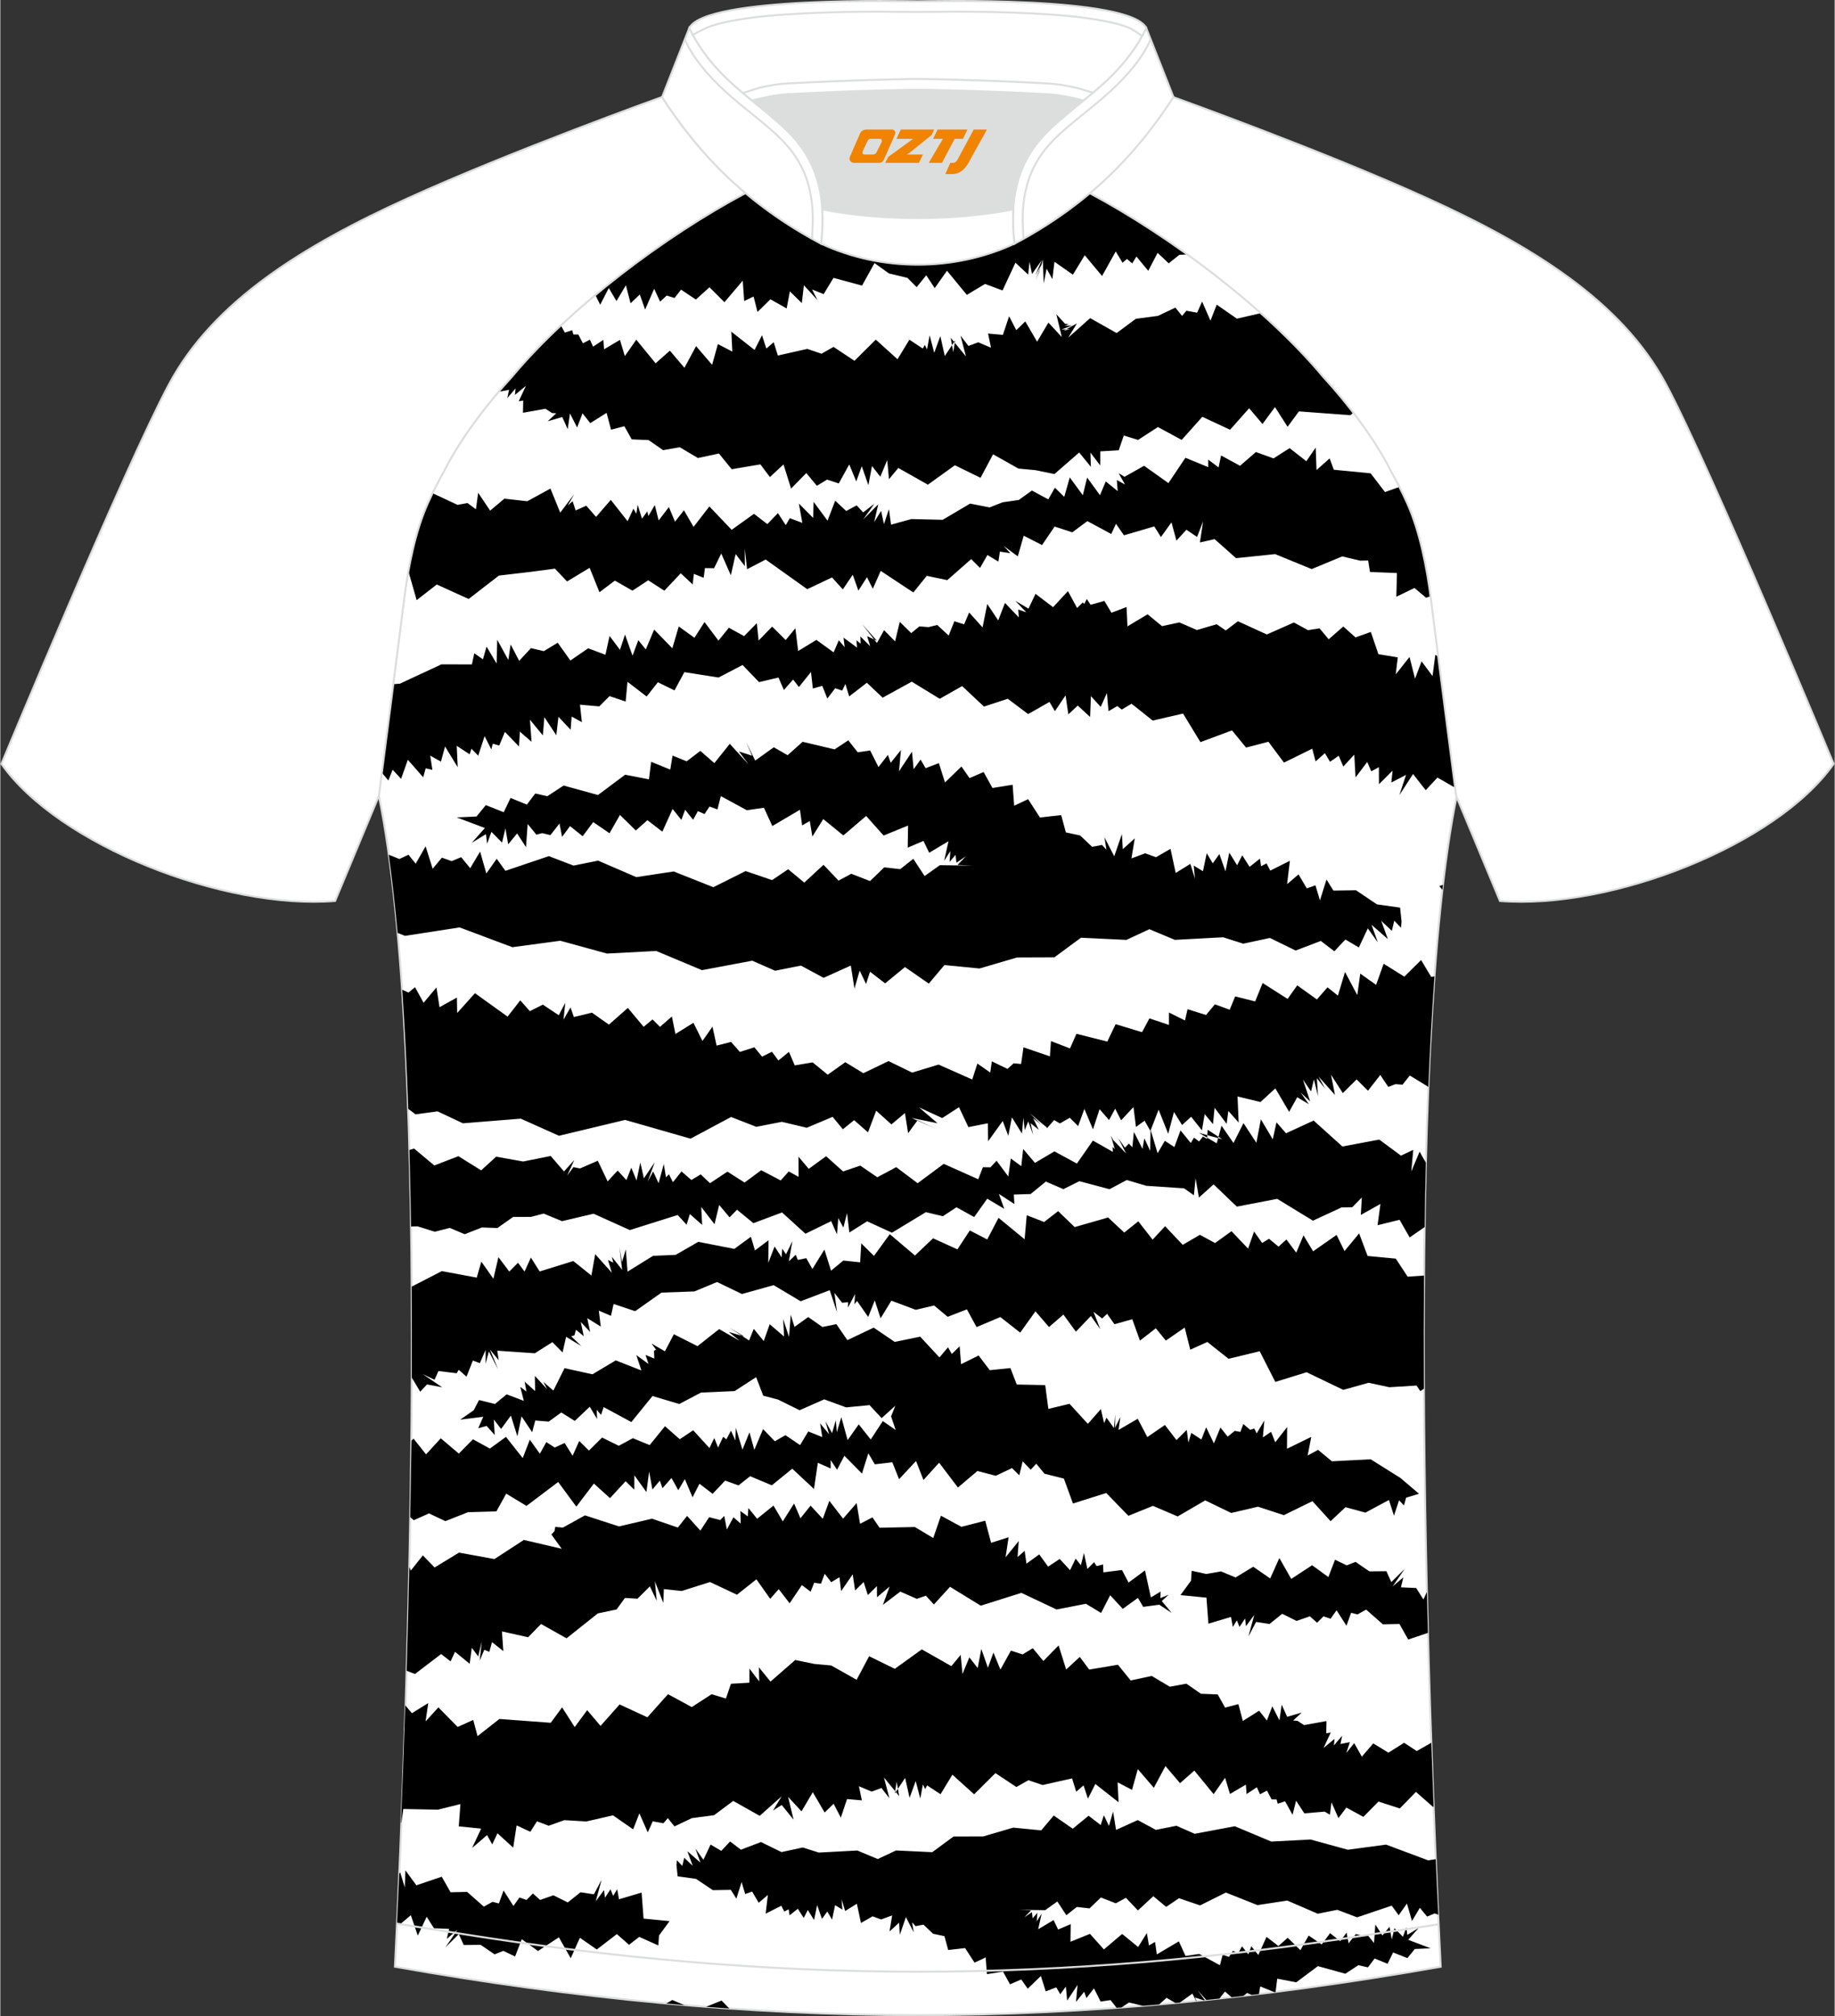 <?xml version="1.0" encoding="utf-8"?>
<!-- Generator: Adobe Illustrator 24.0.1, SVG Export Plug-In . SVG Version: 6.00 Build 0)  -->
<svg xmlns="http://www.w3.org/2000/svg" xmlns:xlink="http://www.w3.org/1999/xlink" version="1.1" id="图层_1" x="0px" y="0px" width="375.2px" height="412px" viewBox="0 0 375.12 412.06" enable-background="new 0 0 375.12 412.06" xml:space="preserve">
<rect x="0" y="0" width="375.12" height="412.06" fill="#333333" stroke="none"/>
<g>
	
		<path fill-rule="evenodd" clip-rule="evenodd" fill="#FFFFFF" stroke="#DCDDDD" stroke-width="0.4" stroke-miterlimit="22.926" d="   M292.73,122.66c1.28,10.22,4.87,37.88,5.13,39.87c-10.9,52.78-6,185.69-3.31,239.43c-36.98,6.55-71.95,9.87-106.93,9.9   c-34.97-0.04-69.96-3.35-106.92-9.9c2.69-53.74,7.59-186.65-3.31-239.43c0.26-1.99,3.85-29.64,5.13-39.87   c0.85-6.81,2.32-14.12,4.86-19.77c1.01-2.26,2.15-4.5,3.41-6.73c3.27-6.54,8.81-13.73,13.76-19.11   c11.93-14.33,31.37-28.82,47.81-37.61c3.96,3.33,8.45,6.45,13.62,9.33l1.87,1.01c6.12,2.84,13.03,4.26,19.8,4.27   c6.76-0.02,13.68-1.44,19.8-4.27l1.87-1.01c5.16-2.88,9.64-6.01,13.61-9.33c16.44,8.78,35.88,23.27,47.81,37.61   c4.94,5.38,10.48,12.57,13.76,19.11c1.25,2.23,2.4,4.47,3.41,6.73C290.41,108.55,291.88,115.86,292.73,122.66z"/>
	<path fill-rule="evenodd" clip-rule="evenodd" d="M294.21,134.33c1.25,9.74,2.75,21.35,3.37,26.11l-0.33,0.41l-3.36-1.93l-2.4,2.58   l-2.59-3.31l-2.8,4.32l1.37-4.14l-3.01,1.56l0.25-2.42l-2.78,2.77l-0.02-3.49l-1.55,0.85l-0.83-1.91l-2.39,3.16l-0.26-4.66   l-2.24,2.44l-0.94-2.21l-1.78,1.23l-1.05-1.76l-1.9,1.69l-0.68-2.6l-5.79,2.84l-3.18-4.26l-4.56,1.19l-2.89-3.51l-6.45,2.4   l-3.55-5.84l-6.21,1.43l-4.32-3.44l-2.02,1.19l-0.89-0.72l-1.81,1.05l-0.33-3.72l-1.26,2.84l-2.01-2.2l-0.16,4.27l-2.53-2.34   l-1.92,1.8l-0.57-3.88l-2.18,3.23l-1.11-1.89l-4.37,2.48l-4.16-3.13l-4.87,1.6l-4.46-4.19l-4.58,2.6l-5.72-3.5l-5.96,3.27   l-3.22-3.05l-3.62,2.79l-0.77-2.54l-0.66,1.35l-1.43-0.48l-1.61,2.11l-1.03-2.6l-1.93,0.55l-0.38-3.38l-2.47,3.07l-1.18-1.53   l-1.89,2.14l-1.11-2.55l-3.97,0.94l-3.37-3.5l-4.91,2.56l-6.99-1.1l-2.02,3.73l-3.4-1.66l-2.3,2.91l-3.91-3l-0.38,4.03l-3.3-1.11   l-2.09,2.1l-3.95-0.35l0.39,3.57l-2.09-1.14l-0.21,2.69l-2.49-2.64l-0.44,3.78l-2.44-3.72l-0.31,3.74l-2.64-3.21l0.33,4.51   l-2.39-2.07l-0.18,3.03l-2.88-2.98l-1.16,2.79l-1.33-0.38l-0.29,1.17l-1.37-2.71l-1.31,3.99l-1.38-1.42l-0.37,1.14l-2.64-1.73   l0.2,4.38l-2.59-4.24l-0.84,3.09l-2.19-1.22l0.44,2.9l-1.37-0.32l-0.51,1.84l-3.14-3.58l-1.38,3.9l-1.73-1.87l-0.87,2.2l-1.35-1.6   c0.57-4.41,1.46-11.3,2.34-18.08l1.37-0.1l8.48-3.95l6.24,0.01l0.49-2.28l1.77,1.24l0.74-2.6l2.05,3.47l0.13-4.86l2.27,4.12   l0.47-3.17l1.75,3.35l2.4-2.59l2.64,0.61l2.84-1.72l2.59,3.63l3.64-2.49l3.53,1.32l0.84-3.85l2.13,2.84l1.03-3.12l1.54,4.32   l1.18-3.17l1.53,1.89l1.71-4.06l3.72,3.83l1.31-4.47l3.21,2.32l2.06-3.22l2.85,3.8l2.13-2.64l3.11,1.72l2.61-2.65l0.36,3.55   l2.77-2.85l2.77,2.75l1.98-2.41l0.57,4.65l3.73-2.27l3.52,2.55l1.07-2.48l1.19,1.43l-0.23-1.96l2.77,2.04l-0.13-1.49l0.86,0.69   l-0.06-1.49l2.01,2l-0.63-2.06l2.02,0.96l-3.08-3.46l3.07,3.9l1.46-2.62l2.25,2.3l0.96-3.99l2.34,2.29l1.67-1.37l1.87,0.15   l1.78-0.44l2.34,2.16l1.16-2.92l2,0.63l1.03-2.42l2.74,3.05l0.96-4.79l2.24,3.36l1.38-3.58l2.83,2.96l-0.11-1.6l1.65,0.56   l-2.27-2.36l2.71,1.61l1.44-3.02l3.59,2.72l3.04-3.28l1.87,3.45l1.15-1.12l0.34,0.28l0.49-1l0.79,1.19l2.81-0.8l1.45,2.42   l3.09-1.17l0.18,3.95l4.12-2.46l2.95,2.42l3.55-0.76l3.58,1.55l4.05-1.18l1.86,1.27l2.48-1.88l5.91,2.7l5.54-2.45l2.89,1.57   l2.35-0.38l1.87,2.25l2.99-2.62l2.5,2.23l3.13-1.12l1.55,4.55l3.96,0.65l-0.42,3.48l2.82-3.56l1.13,4.44l1.34-3.55l2.24,3.02   l0.57-4.36L294.21,134.33L294.21,134.33z M295.02,180.85c-0.04,0.34-0.08,0.67-0.12,1.01l-0.62-0.76L295.02,180.85L295.02,180.85z    M293.28,199.56c-0.52,7.14-0.93,14.71-1.25,22.58l-3.79-2.33l-1.49,1.88l-1.44-0.11l-1.48,0.56l-1.63-2.43l-2.52,3.21l-2.32-2.31   l-2.82,2.8l-2.41-3.74l0.8,4.1l-3.36-3.74l1.36,2.47l-1.7-2.13l0.23,3.65l-0.83-3.41l-0.59,2.47l-1.66-2.44l1.48,4.47l-1.95-1.82   l1.68,2.38l-2.38-1.41l-1.65,2.98l-2.82-4.79l-3.04,2.78l-4.69-1.13l0.23,5.33l-2.11-2.38l-0.35,2.64l-2.46-3.28l-0.33,3.34   l-1.7-2.05l-0.56,3.32l-2.21-2.78l-1.85,1.7l-1.66-2.67l-1.18,4.45l-1.96-4.92l-1.68,4.34l-1.19-2.09l-1.76,1.28l-0.51-4.07   l-2.53,2.71l-1.21-2.38l-1.26,2.33l-1.93-2.23l-1.35,4.14l-1.76-4.19l-1.28,3.51l-1.71-1.7l-2.01,1.16l-1.19-0.69l-1.43,1.64   l-1.83-2.28l1.72,2.12l-3.44-2.87l2.33,2.31l-1.64-1.3l1.15,2.36l-1.66-1.33l0.51,2.37l-1-2.74l-0.72,1.79l-0.26-2.57l-0.31,3.26   l-2.05-3.32l-0.74,3.78l-1.14-3.03l-2.98,4.14l-0.07-3.67l-3.97,0.78l-1.92-4.07l-3.43,2.22l-4.74-2.19l3.79,3.25l-5.3-1.08   l4.93,2.19l-3.71-1.73l-1.95,2.66l-0.64-4.13l-2.77,2.33l-3.12-2.81l-1.67,4.43l-2.83-2.49l-2.31,1.86l-2.09-2.54l-5.29,2.23   l-5.1-1.21l-5.22,1.02l-5.16-2.01l-8.29,4.43l-13.38-3.83l-13.52,3.24l-7.82-3.5l-11.83,0.95l-5.18-2.44l-4.5,0.61l-1.49-1.11   c-0.3-8.49-0.71-16.65-1.23-24.35l1.27,0.57l1.34-1.1l1.75,3.19l2.63-3.14l0.63,4.04l3.55-1.97l0.06,3.16l3.64-4.05l6.67,4.79   l2.59-3.33l1.96,2.21l2.66-1.33l3.25,2.16l1.34-2.55l-0.37,3.47l1.44-2.51l0.68,1.96l3.7-0.89l3.47,2.44l3.87-3.41l3.23,3.86   l1.82-1.51l1.52,1.52l2.44-2.12l0.72,3.58l3.68-2.29l1.85,3.71l2.05-2.93l0.84,3.88l2.96-0.75l1.8,2.04l2.97-0.94l1.57,1.91l2.01-1   l1.33,1.78l2.16-1.76l1.18,2.77l3.66-0.62l3.08,2.52l3.6-2.56l3.69,2.25l5.16-2.47l4.82,2.35l5.4-1.64l6.89,3.05l1.05-3.26   l2.63,1.84l0.33-2.29l3.2,1.55l1.25-1.15l1.53,0.14l0.49-3.41l5.4,1.85l0.22-3.12l3.89,1.5l1.32-2.99l6.31,1.59l1.7-3.56l5.4,1.64   l1.51-2.82l3.99,1.33l0.01-2.53l3.28,1.63l0.52-2.31l3.78,1.19l1.81-2.18l3.03,1.1l1.12-2.72l4.09,1.02l1.52-3.76l5.11,3.25   l1.97-2.77l4.02,2.88l2.17-2.48l2.13,1.7l1.45-4.84l2.51,4.73l0.61-4.39l3.24,2.3l1.54-4.32l4.23,2.64l3.43-3.4l2.06,3.44   L293.28,199.56L293.28,199.56z M291.52,237.63l-1.28-2.25l-1.7,4.05l0.4-4.42l-2.51,1.18l-4.44-3.28l-7.54,1.41l-5.88-5.3   l-5.65,2.6l-1.95-2.24l-0.76,3.48l-2.43-4.1l-0.92,4.8l-2.64-4.02l-2.04,4.07l-2.45-3.54l-0.98,3.6l-3.64-2.14l4.76,1.31   l-2.97-1.94l-0.13,1.86l-0.83-0.47l-0.8,1l-1.03-0.78l-0.67,1.09l-2.09-2.57l-1.26,3.41l-1.95-1.28l-1.48,2.54l-1.43-4.79   l-0.09,4.29l-1.19-2.55l-0.38,2.16l-1.76-3.47l-0.31,3.13l-0.72-0.74l-0.81,0.83l-1.36-1.94l1.62,3.13l-2.7-2.8l1.43,2.77   l-1.85-3.63l0.8,2.78l-0.48-0.48l0.1,1.04l-4.1-2.32l-3.27,4.7l-4.6-2.49l-3.98,2.35l-2.41-2.84l-0.39,3.51l-2.14-1.57l-0.51,3.68   l-2.4-3.22l-1.25,1.35l-1.55-0.02l-0.95,2.46l-7.06-3.15l-5.33,3.96l-4.38-3.29l-3.87,2.07l-3.48-2.38l-3.52,1.19l-3.47-3.11   l-3.55,2.58l-2.1-2.49l0.02,4.12l-2.02-1.1l-1.63,1.84l-4-2.09l-3.39,2.52l-3.51-2.23l-3.56,2.36l-1.9-1.8l-1.91,1.15l-2.02-1.75   l-1.76,2.2l-0.81-1.63l-0.61,0.64l-0.44-2.73l-1.07,3.92l-1.11-2.4l-1.14,2.11l1.46-3.98l-2.22,3.28l-0.72-3.24l-0.78,3.68   l-1.07-2.61l-1,2.52l-1.79-1.94l-2.05,2.22l-2.01-4.23l-3.64,1.58l-1.35-0.27l-1.27,1.73l1.45-3.19l-2.1,2.34l-2.72-3.16   l-5.63,1.13l-5.53-0.99l-3.06,2.8l-4.66-2.9l-4.92,1.9l-4.14-3.46l-0.95,0.3c0.14,5.13,0.25,10.35,0.33,15.63l1.32-0.03l3.54,1.1   l3.06-0.78l3.05,1.29l3.52-1.38l3.17,0.11l3.21-2.26l3.65-0.01l2.61-0.68l3.74,1.55l6.46-1.52l7.41,3.34l9.79-3.08l1.82,1.99   l0.67-2.18l2.51,2.22l-0.19-3.67l2.72,3.52l0.95-3.93l2.13,2.53l1.52-1.56l3.35,2.75l5.86-2.19l4.78,4.35l5.27-2.57l1.18,2.7   l0.27-3.32l1.04,1.94l0.75-2.98l0.47,3.98l3.64-2.29l5.08,2.33l6.93-4.2l3.48,0.83l2.78-1.83l3.62,2l2.67-3.75l3.48,2.07l-1.1-3.05   l3.17,2.07l-0.11-1.94l3.44-0.11l3.11-2.54l3.58,1.55l3.27-1.63l6.17,1.64l3.53-1.88l4.02,1.19l7.69,0.51l2.01,1.42l0.35-3.48   l0.68,3.95l3-2.7l4.75,4.55l8.26-1.59l7.31,4.46l5.83-2.7l2.21-0.05l1.95-1.99l-0.2,3.57l4.01-2.25l-0.59,4.35l4.5-1.11l2.07,3.61   l3.06-2.13C291.32,246.35,291.41,241.96,291.52,237.63L291.52,237.63z M291.14,260.7c-0.06,7.65-0.07,15.38-0.03,23.11l-0.72,0.52   l-0.78-1.15l-5.56,0.34l-4.24-0.91l-5.17,1.45l-7.51-3.6l-6.4,1.98l-3.19-6.27l-6.37,1.54l-4.34-3.44l-3.49,1.58l-1.14-4.52   l-3.86,2.66l-2.04-2.52l-3.25,2.52l-1.57-4.37l-3.64,1.03l-1.51-2.13l-1.01,0.95l-1.77-1.36l1.39,3.56l-1.92-2.71l-3.07,3.21   l-2.55-3.5l-2.95,2.55l-2.77-3.21l-3.12,4.35l-4.06-3.18l-4.86,2.05l-1.98-3.62l-3.93,1.52l-2.77-2.31l-3.76,0.88l-4.99-1.87   l-2.2,3.61l-1.19-3.66l-1.34,3.38l-2.29-3.27l-0.53,0.67l0.13-2.08l-1.45,2.76l0.03-1.09l-1.24,0.1l-1.56-2.02l0.53,3.96l-1.49-4.5   l-5.95,2.26l-5.52-3.29l-6.48,1.81l-5.09-2.45l-4.63,1.92l-6.73,0.24l-5.39,3.8l-4.41-1.48l-0.53,2.43l-2.49-1.06l0.4,3.26   l-2.77-1.73l0.6,2.83l-1.92-2.05l0.61,2.91l-1.59-1.31l-0.32,1.14l-0.66,0.19l2.08,2l-3.12-1.89l-0.72,3.19l-2.09-2.1l-3.58,2.27   l-7.69-0.53l0.3,1.95l-1.79-2.18l1.68,4.08l-1.91-3.7l-0.66,2.54v-2.84l-1.18,2.7l-1.43-0.53l-1.29,3.3l-1.6-1.41l-0.41,0.7   l-3.74-0.45L88.8,282l-2.42-1.16l3.97,2.69l-3.09-0.58l-1.4,1.48l-1.72-2.87c0.03-6.22,0.02-12.44-0.02-18.6l6.17-3.17l7.14,1.33   l0.93-3.27l2.47,3.5l1.03-4.41l2.22,2.94l1.78-1.8l1.34,1.8l1.3-2.86l1.79,2.84l6.88-2.13l3.7,2.96l0.78-4.36l3.4,3.79l-0.79-2.61   l1.09,0.54l-0.3-1.19l2.11,2.67l-0.56-4.67l0.52,3.09l0.79-2.59l0.35,4.54l5.22-3.23l4.62-0.2l4.63-2.66l7.37,1.44l3.39-2.48   l0.83,2.79l2.78-2.08l-0.06,4.62l1.3-3.34l1.42,2.21l0.14-1.78l0.77,1.17l1.3-2.69l-0.72,4.11l1.41-1.33l0.42,1.05l1.74-0.35   l1.24,2.21l2.46-3.97l1.36,4.31l2.51-2.07l3.44,0.36l0.23-3.87l2.6,2.56l3.23-4.44l5.15,4.36l3.7-3.52l4.98,2.27l2.54-3.87   l3.56,1.84l2.31-4.42l5.33,4.38l0.44-4.91l3.56,1.38l2.86-2.22l3.38,3.26l6.84-1.96l3.3,3.08l2.87-2.3l2.93,3.75l2.55-2.75   l3.61,3.81l3.51-2.05l3.1,1.68l3.36-2.42l3.39,3.56l1.23-3.49l1.65,2.34l1.4-0.86l1.95,1.61l1.61-1.47l2.01,2.7l1.48-3.54   l1.97,3.26l4.8-3.35l1.62,3.3l2.99-3.61l1.73,4.61l5.77,0.55l2.42,3.69L291.14,260.7L291.14,260.7z M291.73,325.37   c0.07,2.81,0.14,5.6,0.21,8.36l-4.03,1.36l-1.79-3.18l-3.39,0.07l-3.42-3.01l-1.78,0.99l-1.29-0.34l-0.96,2.65l-2.02-3.16   l-1.23,1.73l-1.44-0.5l-1.31,1.32l-1.48-1.32l-2.71,0.95l-2.95-1.46l-2.59,2.08l-2.75-0.42l-1.57,2.98l1.2-4.41l-1.7,2.3   l-0.18-1.58l-1.14,1.74l-0.54-1.35l-0.83,1.35l-0.37-2.05l-4.62,1.38l-0.4-5.32l-5.32-0.52l2.16-2.94l0.14-2.03l2.98,0.65   l3.02-0.52l2.97,1.23l3.62-2.19l3.46,2.4l1.88-4.18l2.43,4.27l4.27-2.8l3.32,2.42l1.36-3.54l2.4,1.15l1.8-0.71l2.83,1.94l3.48-0.03   l1,2.22l2.74-2.7l-2.47,3.59l2.19-1.86l-0.49,2.04l3.12,0.14l1.48,2.34L291.73,325.37L291.73,325.37z M292.63,356.19   c0.15,4.47,0.31,8.81,0.47,12.99l-0.12,0.11l-3.49-3.06l-3.3,3.38l-4.36-1.41l-3.09,3.13l-3.48-1.9l-1.62,2.16l-1.42-3.24   l-0.32,2.54l-1.08-0.63l-4.15,0.35l-1.69-2.58l-0.72,2.88l-1.53-2.76l-1.51,0.49l-0.23-0.87l-1.02-0.01l-0.94-1.8l-1.43,0.75   l-0.65-1.43l-2.1,1.39l-0.14-1.93l-3.25,1.91l-1-3.31l-2.34,3.35l-3.95-4.82l-2.92,2.58l-2.98-3.5l-2.38,4.44l-3.28-3.82   l-1.18,4.24l-2.95-1.54l0.2,4.07l-4.75-3.73l-1.52,3.01l-0.89-2.73l-1.5,1.3l-0.85-2.72l-6.02,1.35l-2.91-0.98l-2.46,1.39   l-4.28-2.84l-4.36,4.33l-4.44-4.01l-2.43,3.99l-2.74-1.8l-0.41,0.75l-0.46-0.94l-0.53,2.88l-0.94-3.57l-1.25,3.42l-0.91-4.07   l-2.12,3.19l0.39-2.41l0.52,2.95l-3.12-3.82l1.11,4.24l-1.62-2.09l-2,0.74l-2.61-1.1l0.6,2.89l-3.03-0.27l-1.27,3.8l-1.47-2.84   l-1.84,1.79l-2.42-4.15l-2.31,3.91l-2.74-2.96l1.12,4.67l-2.42-3.01l-1.8,1.14l1.78-2.91l-4.49,3.99l-5.41-3.05l-3.92,2.92   l-4.53,0.6l-3.57,1.69l-1.35-1.69l-0.91,1.05l-2.18-0.4l-1.02,2.27l-1.71-3.9l-1.28,3.27l-4.12-2.86l-5.46,1.25l-4.49-0.27   l-3.19,1.14l-2.41-0.9l-1.35,2.14l-2.81-1.31l-0.7,4.55l-3.22-2.94l-1.06,2.28l-1.06-1.9l-3.06,2.62l1.85-3.95l-4.58-0.46   l0.34-4.55l-4.61,1.14l-7.07-0.14l-0.42,2.85l-0.05-0.06c0.3-7.49,0.59-15.54,0.86-23.98l1.37,1.61l3.34-2.07l-0.55,3.76l2.62-2.88   l3.94,4l3.19-1.43l0.88,3.31l4.47-3.51l10.5,0.78l2.32-3.15l2.58,4.03l2.55-3.46l2.73,3.22l3.9-4.39l5.68,2.63l4.22-4.72l4.86,2.63   l4.06-2.63l2.92,0.89l1.03-3.02l3.77-0.22l0.02-2.87l2,2.62l-0.09-2.91l2.39,2.93l5.06-4.41l3.89,0.8l3.47,0.32l5.19,2.92   l2.56-4.81l5.25,2.57l5.52-3.97l6.05,3.42l1.9-2.3l0.37,3.89l1.41-3.38l1.7,2.19l0.74-3.92l1.35,3.86l1.13-3.1l1.43,3.47l2.14-3.88   l2.4,0.78l2.08-1.27l2.16,2.61l3.12-3.18l1.54,4.93l2.79-2.58l1.93,2.59l5.87-0.99l2.61,3.21l4.3-0.92l3.7,2.2l3.39-0.62l2.97,2.06   l3.44,0.14l1.5,2.69l2.72-0.71l0.91,3.44l3.34-2.1l1.58,2.01l1.11-2.9l1.46,2.87l0.46-3.21l1.12,2.48l2.98-0.87l-1.75,1.63   l0.87,0.06l1.35,0.87l4.59-0.82l-0.05,2.5l0.92-0.15l-1.47,3.15l2.25-1.86l-0.14,1.35l1.7-2l-0.36,1.7l1.93-0.38l-0.72,2.22   l1.6-2.03l1.57,2.78l2.33-2.71l3.11,1.89l3.21-2.02l2.57,1.69L292.63,356.19L292.63,356.19z M293.54,379.98l-1.55,0.24l-8.61-3.22   l-7.82,1.05l-7.62-2.09l-8.03,0.42l-7.46-3.13l-8.21,1.54l-3.73-1.64l-4.21,0.84l-3.7-2l-4.44,2.01l-0.6-3.76l-0.85,2.94   l-1.04-2.18l-0.65,2l-2.47-1.9l-3.24,2.65l-3.89-2.69l-2.56,3.03l-5.72-0.56l-6.12,1.8l-6.1,0.02l-4.34,3.2l-7.41-0.35l-3.74,1.75   l-4.17-1.74l-7.88,0.42l-3.28-1.04l-4.35,0.94l-4.2-2.05l-4.1,1.56l-2.21-1.68l-1.81,1.92l-2.18-1.29l-1.47,3.11l-1.64-2.29   l1.03,2.87l-2.67-2.33l1.09,2.98l-1.73-1.64l-0.4,1.66l-1.1-1.15l-0.09,0.99l0.24,2.29l3.77,0.53l3.43,2.3l3.68-0.06l1.13,1.8   l1.07-3.4l0.73,2.45l1.42-0.5l1.35,2.29l1.87-1.6l-0.45,3.82l3.2-1.61l0.61,1.19l0.89-0.47l0.19,1.23l1.69-1.34l1.2,1.88l0.84-1.62   l1.28,2.05l0.63-3.06l0.99,2.83l1.08-1.52l0.98,1.65l0.62-2.94l1.5,0.91l-0.19-2.12l0.75,2.4l2.39-1.48l0.84,3.93l2.37-1.36   l1.76,0.64l2.25-0.83l-0.54,3.27l1.96-1.77l0.14,2.48l1.25-3.63l1.6,3.11l-0.34-2.05l0.72,0.79l1.61-0.31l1.97,1.86l2.32,0.49   l0.77,2.83l3.46-0.39l1.93,2.98l2.27-1.07l0.26,3.42l3.28-0.53l1.44,2.6l2.3-0.99l1.32,1.89l2.69-2.6l0.99,3.15l2.16-0.82l0.82,1.4   l1.14-1.57l0.27,2.87l2.12-3.2l-0.31,3.47l1.67-2.08l0.46,1.29l1.54-1.98l1.36,2.7l2.03-0.3l1.24,1.58l0.99-0.07l1.55-1.02   l2.86,0.68c1.1-0.09,2.2-0.18,3.3-0.28l1.51-1.35l1.83,1.05l0.89-0.08l2.57-1.84l0.75,1.52l0.08-0.01l-0.31-0.71l1.75,0.56   l0.28-0.03l-1.48-1.97l1.78,1.94c0.89-0.09,1.78-0.19,2.67-0.28l1.15-1.44l1.34,1.17c0.8-0.09,1.6-0.18,2.4-0.27l0.78-0.6   l0.97,0.39l1.45-0.17l0.26-1.56l2.9,1.17l0.24-0.03l0.34-2.73l3.88,0.75l4.43-3.31l5.61,1.55l2.66-1.74l1.97,0.44l1.36-1.81   l2.66,1.08l1.12-2.32l2.92,1.16l1.52-1.86l3.24-0.15l-4.6-1.73l2.14-2.42l-2.31,1.42l-0.19-1.57l-0.71,1.95l-1.73-1.76l-0.55,2.31   l-0.46-2.59l-1.45,1.77l-1.45-2.24l-0.27,3.77l-1.42-1.74l-0.95,0.24l-1.34-0.32l-1.48,1.89l-0.42-2.18l-1.3,1.75l-2.07-1.64   l-1.72,2.31l-2.66-1.82l-1.7,2.99l-2.59-2.54l-1.9,1.69l-2.43-1.87l-1.68,3.7l-1.43-1.78l-0.61,1.65l-1.3-1.64l-0.79,1.41   l-1.07-0.48l-0.81,1.24l-1.29-0.47l-0.55,2.17l-4.25-2.31l-2.79,0.41l-1.36-2.98l-4.51,2.66l-0.36-2.55l-1.25,0.72l-0.43-2.54   l-1.78,2.86l-3.27-2.67l-3.73,3.17l-2.85-3.19l-3.99,1.62l0.05-3.6l-2.57,1.1l-0.93-1.93l-3.15,1.88l0.71-3.21l-1.01,1.6l0.13-1.77   l-0.97,1.15l-0.14-1.28l-1.56,1.07l1.38-1.42l-2.45-0.12l5.34,0.07l2.49-1.77l1.84,2.81l2.13-1.69l2.61,0.29l2.32-2.23l3.05,1.19   l2.08-1.12l2.45,2.58l3.14-2.91l2.64,2.18l2.61-1.77l4.32,1.47l5.27-2.63l6.47,2.57l6.09-0.93l6.23,2.69l4.01-0.8l4.03,1.54   l7.09-2.39l1.42,1.96l1.69-2.39l1.03,3.57l1.61-2.7l1.48,1.79l1.55-0.64l0.74,0.26C293.87,387.75,293.7,383.96,293.54,379.98   L293.54,379.98z M149.08,410.5c-1.58-0.11-3.16-0.22-4.75-0.35l3.16-1.28L149.08,410.5L149.08,410.5z M139.87,409.8   c-1.23-0.1-2.46-0.21-3.69-0.32l1.24-0.72L139.87,409.8L139.87,409.8z M81.13,392.88c0.15-3.13,0.3-6.44,0.45-9.92l0.19-0.28   l0.94,3.06l0.13-3.48l2.24,3.06l5.19-1.76l1.8,3.18l3.39-0.07l3.42,3.01l1.78-0.99l1.29,0.34l0.96-2.65l2.02,3.16l1.23-1.73   l1.44,0.5l1.31-1.32l1.48,1.32l2.71-0.95l2.95,1.46l2.59-2.08l2.75,0.42l1.57-2.98l-1.2,4.41l1.7-2.3l0.18,1.58l1.14-1.74   l0.54,1.35l0.83-1.35l0.37,2.05l4.62-1.38l0.4,5.32l5.32,0.52l-2.16,2.94l-0.14,2.03l-3.9-1.75l-2.09,1.62l-2.49-2.19l-4.1,3.15   l-3.46-2.4l-1.87,4.18l-2.43-4.27l-4.27,2.8l-3.32-2.42l-1.36,3.54l-2.4-1.15l-1.8,0.71l-2.83-1.94l-3.48,0.03l-1-2.22l-2.74,2.7   l2.47-3.59l-2.19,1.86l0.49-2.04l-3.12-0.14l-1.48-2.34l-1.82,3.85l-1.42-4.17l-2.4,2.03L81.13,392.88L81.13,392.88z M83.09,341.47   l1.7,0.67l5.35-4.09l1.93,1.5l0.91-1.95l3,2.44l0.43-3.26l1.32,1.75l0.72-3.05l-0.42,3.93l0.94-2.23l1.03,0.42l0.55-1.98l2.31,1.83   l-0.28-4.02l5.35,1.19l2.65-2.71l5.21,2.93l6.4-5.09l3.83-0.81l1.71-2.35l2.57,0.15l2.53-2.52l1.41,2.96l-0.39-4l1.73,4.43   l0.11-2.83l3.64,0.39l5.8-1.83l5.51,2.59l3.98-3.15l2.82,3.99l1.74-1.98l2.23,2.89l2.5-3.72l1.8,1.35l0.72-1.83l1.39,0.2l0.76-2.03   l1.34,1.72l1.68-1.02l0.34,2.85l2.37-3.44l0.49,3.31l1.75-1.73l0.85,2.66l1.86-1.83l0.02,2.28l2.58-2.19l-1.38,3.74l3.56-2.71   l3.37,1.48l1.87-0.64l1.63,1.8l3.3-3.62l6.28,3.86l8.31-2.62l7.2,3.4l6-1.17l3.1,1.88l1.86-3.62l2.58,2.78l3.09-2.24l1.09,1.83   l3.28-0.44l2.54,1.68l-2.03-2.43l1.41-1.29l-1.69,0.7l0.05-1.35l-2,1.2l-1.2-5.52l-3.36,2.49l-1.34-2.57l-3.81,0.48l-0.06-1.62   l-1.33,0.34l-0.5-0.8l-1.38,1.38l-0.7-3.26l-0.63,2.5l-1.07-1.36l-1.14,2.37l-2.12-2.29l-2.37,1.57l-1.82-2.5l-2.61,1.89   l-0.37-2.63l-1.45,1.29l0.24-3.29l-2.69,3.33l0.62-4.09l-3.58,1.13l-1.2-4.52l-4.87,1.25l-4.19-2.27l-1.57,4.56l-3.76-2.25   l-7.22,0.15l-1.45-2.12l-2.54,1.31l-0.7-4.23l-2.77,3.18l-2.81-3.64l-1.34,3.67l-2.49-2.69l-2.08,2.58l-1.3-3.02l-2.31,3.66   l-1.9-3.23l-3.35,2.69l-1.78-2.19l-0.13,1.71l-1.51-1.1l0.06,2.57l-1.48-1.29l-1.35,2.5l-0.53-2.77l-0.83,0.84l-2.26-0.59   l-1.79,2.75l-2.72-3.01l-1.89,2.38l-5.29-1.81l-6.75,1.58l-6.95-2.26l-4.52,2.5l-1.56-0.15l-0.16,0.87l-0.63,0.69l2.11,2.92   l-7.74-1.81l-6.01,3.91l-7.25-1.32l-4.99,3.04l-2.41-2.47L83.94,321l-0.31-0.74C83.47,327.5,83.29,334.59,83.09,341.47   L83.09,341.47z M83.82,310.07l0.73,0.63l3.11-1.39l3.35,1.58l4.64-1.83l5.8-0.17l2-3.62l4.15,2.51l6.48-4.89l3.71,5.04l3.59-4.72   l3.3,2.98l3.19-3.46l1.78,1.73l0.01-2.94l2.46,3.43l0.56-4.18l0.67,3.66l1.52-1.82l0.54,1.55l1.84-2.09l1.39,2.5l1.34-2.27   l1.58,3.72l1.41-2.77l2.7,2.06l2.55-2.71l2.73,0.99l2.39-1.88l4.43,1.86l4.18-3.4l4.44,4.15l0.79-5.35l2.63,1.16l-0.01-1.72   l1.31,1.97l1.5-2.85l3.59,3.64l1.31-4.15l1.32,2.26l3.58-0.42l1.38,3.46l3.47-3.72l1.52,3.88l3.2-3.53l3.85,5.07l3.98-3.38   l3.75,0.98l3.33-1.57l1.49,1.47l0.69-2.85l1.63,1.71l1.15-1.22l1.68,2.04l3.97,1l1.85,5.09l6.81-2.15l4.53,4.66l5.02-2.03   l5.05,2.16l5.64-3.28l5.31,2.57l5.48-1.28l5.29,1.73l5.84-2.86l3.72,4.09l3.05-2.86l4.06,1.11l4.82-2.58l1.03,3.21l1.04-3.15   l1,1.05l0.44-1.58l2.63-0.81l-3.8-3.23l-6.08-3.81l-7.93,0.41l-2.82-2.34l-2.14,1.16l0.75-3.81l-4.97,2.43l0.03-4.44l-2.43,3.12   l-0.85-2.14l-1.68,1.14l0.3-3.46l-1.57,2.64l-0.48-1l-0.85,0.27l-1.4-1.19l-0.6,1.62l-1.15-0.22l-1.45,1.18l-1.48-1.86l-1.34,3.25   l-1.58-3.3l-0.98,2.5l-2.06-1.36l-0.59,1.98l-0.34-2.58l-2.1,2.07l-2.36-3.08l-3.6,2.47l-1.96-3.74l-3.93,2.28l0.38-2.62   l-1.09,2.17l0.04-2.72l-0.27,2.79l-1.52-2.13l-0.49,1.13l-0.66-2.88l-2.66,3.02l-3.75-4.1l-4.33,1.04l-0.64-4.86l-5.82-0.12   l-1.3-3.36l-4.22,0.43l-2.28-3l-3.59,1.78l-0.29-3.66l-1.6,1.57l-0.78-1.37l-1.75,2.07l-3.94-4.24l-5.21,1.07l-4.3-2.92l-5.38,2.56   l-2.25-3.27l-2.86,0.58l-2.89-2.03l-2.81,2.01l-0.77-2.46l-0.35,4.53l-1.2-3.67l0.19,3.58l-2.94-2.52l-1.22,3.44l-2.04-2.5   l-0.96,2.38l-4.09-2.66l3.11,1.85l-3.17-0.93l2.24,1.82l-4.21-2.41l-4.43,3.49l-4.83-2.44l-1.83,3.49l-2.73-1.58l0.9,1.23   l-0.4,0.26l0.06,1.58l-1.79-0.75l0.61,1.85l-2.5-1.81l1.04,3.14l-5.25-2.06l-4.76,2.84l-5.71-1.25l-2.28,4.58l-2.04-1.76l0.75,1.46   l-2.5-2.71l0.06,3.11l-2.14-1.92l0.36,2.01l-1.26-0.94l0.73,2.85l-3.52-1.33l-2.39,1.97l-3.25-0.81l-1.09,2.09l-2.76,1.92   l4.71-0.59l-1.03,2.35l1.71-0.48l1.66,1.85l-0.18-3.16l1.49,1.93l2-2.73l1.33,4.24l0.85-4.09l2.17,3.25l0.64-2.4l2.74,0.23   l2.58-1.87l2.76,1.73l3.06-2.9l1.5,2.51l-0.08-1.87l0.9,1.02l0.52-1.59l5.67,3.06l4.32-5.32l5.48,1.63l4.45-2.34l6.87-0.3l4.4-2.85   l1.44,3.79l3.02,0.79l4.43,2.18l5.03-2.22l4.47,1.64l4.79-0.46l2.48,2.66l2.81-2.55l-0.88,2.19l0.94,2.78l-2.63-1.82L178,294.2   l-2.46-3.09l-2.27,3.22l-1.29-4.7l-0.92,3.11l-0.2-2.46l-0.77,2.61l-1.36-2.42l0.75,2.66l-1.84-2.23l0.45,2.81l-2.87-1.15   l-1.67,2.79l-3-2.03l-2.16,1.25l-2.41-2.49l-1.79,4.24l-0.99-3.58l-1.44,3.54l-1.35-4.47l-0.09,2.59l-0.91-2l-0.94,1.78l-0.65-0.53   l-1.04,2.2L146,293.9l-0.99,2.05l-3.32-3.63l-2.74,1.83l-3.03-2.66l-3.13,3.86l-3.44-1.41l-2.88,1.55l-3.41-1.68l-2.69,2.66   l-1.99-1.96l-1.35,3.02l-1.63-2.62l-2.02,0.94l-1.72-1.11l-1.33,2.37l-2.05-2.87l-1.45,3.76l-3.43-4.33l-3.29,2.39l-3.46-1.9   l-2.89,2.92l-3.69-3.12l-3.01,3.28l-2.56-3.21l-0.42,0.41C83.99,299.67,83.91,304.9,83.82,310.07L83.82,310.07z M81.24,190.67   l1.5,0.6l11.19-1.72l10.79,4.04l9.79-1.32l9.55,2.62l10.07-0.53l9.35,3.92l10.29-1.93l4.67,2.05l5.28-1.05l4.64,2.5l5.56-2.51   l0.75,4.71l1.06-3.68l1.31,2.74l0.81-2.51l3.09,2.38l4.06-3.33l4.87,3.38l3.2-3.79l7.17,0.7l7.67-2.25l7.64-0.03l5.44-4.01   l9.29,0.45l4.69-2.19l5.22,2.18l9.87-0.53l4.11,1.31l5.46-1.17l5.26,2.57l5.14-1.96l2.77,2.11l2.27-2.4l2.74,1.62l1.84-3.9   l2.05,2.87l-1.29-3.6l3.34,2.92l-1.36-3.73l2.17,2.05l0.5-2.08l1.37,1.44l0.12-1.24l-0.3-2.87l-4.73-0.66l-4.3-2.89l-4.61,0.07   l-1.41-2.26l-1.34,4.26l-0.92-3.08l-1.77,0.63l-1.69-2.86l-2.34,2l0.57-4.78l-4.01,2.01l-0.76-1.48l-1.12,0.58l-0.23-1.55   l-2.12,1.68l-1.5-2.36l-1.05,2.03l-1.6-2.58l-0.78,3.83l-1.25-3.54l-1.35,1.9l-1.23-2.07l-0.78,3.68l-1.88-1.15l0.24,2.65l-0.94-3   l-2.99,1.86l-1.06-4.93l-2.97,1.71l-2.2-0.8l-2.82,1.04l0.68-4.1l-2.45,2.22l-0.18-3.1l-1.57,4.55l-2.01-3.9l0.42,2.57l-0.9-0.99   l-2.02,0.39l-2.47-2.33l-2.91-0.62l-0.96-3.54l-4.34,0.49l-2.42-3.74l-2.85,1.33l-0.32-4.28l-4.12,0.66l-1.81-3.26l-2.88,1.24   l-1.65-2.37l-3.37,3.26l-1.25-3.95l-2.71,1.03l-1.03-1.75l-1.42,1.97l-0.34-3.59l-2.65,4.01l0.39-4.34l-2.09,2.6l-0.57-1.61   l-1.93,2.48l-1.7-3.38l-2.54,0.37l-1.93-2.45l-2.8,1.85l-6.54-1.55l-3.07,2.74l-2.83-1.62l-3.8,2.72l-1.87-3.8l1.22,2.8l-2.69-0.87   l2.01,2.67l-3.87-4.22l-3.15,3.94l-2.87-2.5l-2.79,2.13l-2.89-1.16l-0.47,2.85l-3.91-1.59l-0.45,3.58l-4.87-0.94l-5.55,4.15   l-7.03-1.94l-3.33,2.18l-2.47-0.55l-1.71,2.27l-3.34-1.36l-1.4,2.91l-3.66-1.45l-1.9,2.33l-4.06,0.18l5.77,2.17l-2.68,3.03   l2.9-1.78l0.24,1.97l0.88-2.44l2.17,2.2l0.69-2.9l0.57,3.25l1.82-2.22l1.82,2.8l0.34-4.73l1.78,2.18l1.19-0.31l1.68,0.4l1.86-2.37   l0.52,2.73l1.63-2.19l2.59,2.06l2.15-2.89l3.34,2.28l2.13-3.74l3.24,3.18l2.38-2.11l3.05,2.35l2.1-4.64l1.79,2.23l0.77-2.07   l1.63,2.05l0.99-1.77l1.35,0.61l1.02-1.55l1.62,0.59l0.69-2.72l5.32,2.89l3.5-0.51l1.71,3.74l5.65-3.33l0.45,3.2l1.56-0.91   l0.53,3.19l2.23-3.58l4.1,3.35l4.67-3.98l3.57,4l5-2.04l-0.07,4.51l3.22-1.37l1.17,2.42l3.95-2.36l-0.89,4.02l1.27-2l-0.16,2.21   l1.22-1.44l0.18,1.61l1.96-1.34l-1.73,1.78l3.07,0.15l-6.69-0.09l-3.12,2.22l-2.31-3.53l-2.67,2.12l-3.27-0.37l-2.91,2.8   l-3.83-1.49l-2.61,1.4l-3.07-3.23l-3.93,3.64l-3.3-2.73l-3.28,2.22l-5.42-1.85l-6.6,3.3l-8.11-3.22l-7.64,1.16l-7.81-3.37   l-5.03,1.01l-5.05-1.93l-8.88,3l-1.78-2.46l-2.12,3l-1.28-4.47l-2.02,3.39l-1.85-2.25L92.3,176l-2-0.71l-1.89,2.26l-1.44-4.58   l-2.03,3.55l-1.47-1.83l-1.86,0.87l-2.18-0.87C80.12,179.6,80.72,184.96,81.24,190.67L81.24,190.67z M83.34,117.15l0.17-0.19   l1.63,5.7l4.11-3.2l6.52,2.96l6.18-4.78l6.64-0.78l4.83-0.64l2.47,2.62l4.62-2.79l2.01,4.99l3.15-2.37l3.6,2.05l3.22-2.12l3.3,2.13   l3.35-3.56l2.44,2.27l0.25-2.15l2,0.8l0.26-1.98l1.87,0.02l1.47-3l1.96,4.45l0.98-4.33l1.89,2.47l-0.03-3.61l0.48,4.23l3.8-1.98   l8.5,6.06l5.07-2.4l2.21,2.44l2.03-2.99l1.15,3.24l1.76-2.74l1.19,2.36l1.62-3.65l6.67,4.41l2.75-3.4l4.19,0.88l4.89-4.3l1.81,1.81   l1.51-2.65l2.24,1.36l0.31-2.05l2.13,0.33l-1.33-1.46l2.86,2.1l1.21-4.22l3.75,1.91l2.57-3.78l3.61,1.18l3.09-2.29l4.88,2.63   l0.97-2.08l1.63,2.35l6.2-1.82l1.36,2.17l2.16-3l1.01,3.74l2.04-2.23l2.18,1.47l1.24-3.19l-0.66,4.32l3.01-0.68l4.38,3.89   l7.99-0.83l7.48,3.06l6.25-2.59l3.65,0.87l1.65-0.03l0.37,2.34l5.52,0.22l-0.13,4.85l3.71-1.8l2.37,2l1.07-0.36   c-0.86-6.56-2.31-13.5-4.71-18.93c-0.51-1.14-1.06-2.28-1.64-3.42l-3.12,1.11l-2.93-3.83l-7.53-0.73l-0.86-2.32l-2.68,2.38   l-0.17-4.59l-1.91,2.79l-3.42-2.68l-3.29,2.1l-3.61-1.3l-3.24,2.81l-3.88-2.11l-0.51,2.44l-2.12-1.59l0.01,1.54l-4.67-1.92   l-3.47,5.18l-4.98-3.54l-4,2.25l-1.21-0.74l1.31,2.32l-1.67-0.91l0.17,2.26l-2.44-1.98l-1.18,2.81l-2.63-3.6l-0.88,3.61l-2.67-3.64   l-1.13,3.98l-1.91-1.88l-1.35,2.39l-3.35-1.81l-2.69,1.93l-3.29,0.47l-2.67,1.05l-3.99-0.78l-5.61,3.31l-6.41-0.15l-4.15,1.15   l-0.43-3.18l-1.02,3.08l-0.58-2.72l-1.42,2.29l0.83-3.63l-3.08,3.11l2.28-3.22l-2.28,1.76l-1.33-1.44l-2.14,1.15l-2.25-2.1   l-1.57,4.08l-2.84-3.85l-0.1,3.28l-2.92-2.93l0.71,3.95l-2.56-0.96l-0.83,1.43l-1.6-2.47l-2.16,2.25l-2.74-2.1l-4.56,3.27   l-4.56-4.78l-3.23,4.18l-1.97-3.39l-1.83,2.32l-1.25-2.99l-2.09,2.75l-0.79-3.15l-1.31,2.24l-0.22-0.95l-1.09,1.48l-0.88-2.82   l-0.28,1.82l-0.59-1.03l-1.19,2.56l-3.44-4.36l-3.01,3.48l-2-2.29l-2.18,0.97l-0.62-1.89l-0.99,0.88l1.3-2.29l-2.84,3.75l-2-4.92   l-4.74,2.59l-4.68-0.53l-2.91,2.45l-2.45-3.65l-0.46,3.37l-1.72-1.27l-2.04,0.37l-5.13-2.4c-0.35,0.71-0.68,1.43-1,2.14   C85.51,107.04,84.23,112.07,83.34,117.15L83.34,117.15z M102.27,79.61c0.76-0.89,1.53-1.74,2.27-2.55   c2.54-3.05,5.42-6.11,8.55-9.12l0.1,0.15l0.08-0.32c0.44-0.43,0.89-0.85,1.35-1.28l0.82,1.49l1.51-0.49l0.23,0.87l1.02,0.01   l0.94,1.8l1.43-0.75l0.65,1.43l2.1-1.39l0.14,1.93l3.25-1.92l1,3.31l2.34-3.35l3.95,4.82l2.92-2.58l2.98,3.5l2.38-4.43l3.28,3.82   l1.18-4.24l2.95,1.54l-0.2-4.07l4.75,3.73l1.52-3.01l0.89,2.73l1.5-1.3l0.85,2.72l6.02-1.35l2.91,0.98l2.46-1.39l4.28,2.84   l4.36-4.33l4.44,4.01l2.43-3.99l2.74,1.8l0.41-0.75l0.46,0.94l0.53-2.88l0.94,3.57l1.25-3.42l0.91,4.07l2.12-3.19l-0.39,2.41   l-0.52-2.95l3.12,3.82l-1.11-4.24l1.62,2.09l2-0.74l2.61,1.1l-0.6-2.89l3.03,0.27l1.27-3.8l1.47,2.84l1.84-1.79l2.42,4.15   l2.31-3.91l2.74,2.96l-1.12-4.67l1.78,1.95l0.74,0.07l-0.78,0.31l1.41,0.01l-2.12,0.8l1.8-0.1l-1.35,0.34l2.73-1.5l-1.78,2.91   l4.49-3.99l5.41,3.05l3.92-2.91l4.53-0.6l3.57-1.69l1.35,1.69l0.91-1.05l2.18,0.4l1.02-2.27l1.71,3.9l1.28-3.27l4.12,2.86   l5.05-1.16c4.79,4.27,9.18,8.7,12.85,13.12c1.98,2.16,4.05,4.6,6.04,7.18l-0.75,0.59l-10.5-0.78l-2.32,3.15l-2.58-4.03l-2.55,3.46   l-2.73-3.22l-3.9,4.39l-5.68-2.64l-4.22,4.72l-4.86-2.63l-4.06,2.63l-2.92-0.9l-1.03,3.02l-3.77,0.22l-0.02,2.87l-2-2.62l0.09,2.91   l-2.39-2.93l-5.06,4.41l-3.89-0.8l-3.47-0.32l-5.19-2.92l-2.56,4.81l-5.25-2.57l-5.52,3.97l-6.05-3.42l-1.9,2.3l-0.37-3.89   l-1.41,3.38l-1.7-2.19l-0.74,3.92l-1.35-3.87l-1.13,3.1l-1.43-3.47l-2.14,3.88l-2.4-0.78l-2.08,1.27l-2.16-2.61l-3.12,3.18   l-1.54-4.94l-2.79,2.58l-1.94-2.59l-5.87,0.99l-2.61-3.21l-4.3,0.92l-3.7-2.2L135.53,92l-2.97-2.06l-3.44-0.14l-1.51-2.69   l-2.72,0.71l-0.91-3.44l-3.34,2.1l-1.58-2.01l-1.11,2.9l-1.46-2.87l-0.46,3.21l-1.12-2.48l-2.98,0.87l1.75-1.63l-0.87-0.06   l-1.34-0.87l-4.59,0.82l0.05-2.5l-0.92,0.15l1.47-3.15l-2.25,1.86l0.14-1.35l-1.7,2l0.36-1.7l-1.93,0.38L102.27,79.61L102.27,79.61   z M121.67,60.26l1,2.02l1.76-3.41l1.57,2.66l1.93-3.23l0.95,3.69l1.89-1.8l1.09,3.08l1.85-4.25l1.21,2.63l1.35-1.24l1.6,0.49   l1.34-1.7l3.03,2.02l2.78-2.51l3.06,3.06l3.74-4.41l0.3,4.17l1.92-0.93l0.8,3.16l2.64-2.59l3.32,1.87l0.66-3.49l2.44,2.4l0.43-3.65   l2.79,3.06L166,59.17l2.37,0.95l2.01-3.33l5.84,1.58l2.55-4.6l2.94,2.11l3.79,0.91l1.89,1.9l1.96-2.43l1.73,2.63l2.51-3.56   l4.06,4.94l3.72-2.24l3.58,1.33l2.64-5.67l2.6,2.43l0.28-2.62l0.51,2.51l2.01-2.86l-1.33,3.11l1.19-2.08l-0.68,1.38l1.07-2.26   l-1.57,3.97l0.84-1.92l-0.83,2.61l1.51-4.88l0.18,4.86l0.59-3.03l1.18,2.13l0.43-3.54l3.77,2.64l2.42-3.98l3.54,4.25l2.8-5.02   l1.39,2.31l0.9-0.77l1.08,0.9l0.86-1.4l2.42,2.92l1.91-3.67l2.27,2.14l2.17-1.73l1.84-0.1c-6.71-4.82-13.58-9.12-20-12.54   c-3.97,3.32-8.45,6.45-13.61,9.33l-1.87,1.01c-6.12,2.83-13.04,4.25-19.8,4.27c-6.77-0.01-13.68-1.43-19.8-4.27l-1.87-1.01   c-5.17-2.88-9.66-6-13.62-9.33C142.45,44.74,131.45,52.11,121.67,60.26z"/>
	
		<path fill-rule="evenodd" clip-rule="evenodd" fill="#FFFFFF" stroke="#DCDDDD" stroke-width="0.4" stroke-miterlimit="22.926" d="   M222.74,39.46c7.1-5.98,12.52-12.61,17.07-19.63c0,0,30.76,11.04,52,20.7c21.24,9.65,39.72,20.97,48.83,38.02   c9.12,17.05,34.26,77.57,34.26,77.57c-11.61,16.55-45.46,29.86-68.23,28.02l-8.95-21.49c0,0-3.82-29.37-5.14-39.99   c-0.85-6.8-2.32-14.12-4.86-19.77c-1.01-2.26-2.16-4.5-3.41-6.73c-3.28-6.54-8.81-13.73-13.76-19.11   C258.61,62.74,239.18,48.24,222.74,39.46z"/>
	
		<path fill-rule="evenodd" clip-rule="evenodd" fill="#FFFFFF" stroke="#DCDDDD" stroke-width="0.4" stroke-miterlimit="22.926" d="   M152.39,39.46c-7.1-5.98-12.52-12.61-17.07-19.63c0,0-30.76,11.04-52,20.7C62.08,50.18,43.6,61.5,34.49,78.55   c-9.12,17.04-34.26,77.57-34.26,77.57c11.61,16.55,45.46,29.86,68.23,28.02l8.95-21.49c0,0,3.82-29.37,5.14-39.99   c0.85-6.8,2.32-14.12,4.86-19.77c1.01-2.26,2.16-4.5,3.41-6.73c3.28-6.54,8.81-13.73,13.76-19.11   C116.52,62.74,135.95,48.24,152.39,39.46z"/>
	<path fill="none" stroke="#DCDDDD" stroke-width="0.4" stroke-miterlimit="22.926" stroke-dasharray="3261487.75,1630743.5" d="   M81.16,393.16c1.31,0.21,11.47,1.81,12.79,2.02c31.03,4.97,62.23,7.8,93.72,7.8c30.98,0,61.68-2.74,92.22-7.56   c1.81-0.29,12.48-1.83,14.29-2.14"/>
	<path fill-rule="evenodd" clip-rule="evenodd" fill="#DCDDDD" d="M168.09,42.8c12.07,2.36,26.98,2.36,39.06,0   c0.41-6.85,2.86-11.77,7.01-15.93c1.98-1.98,5.18-4.55,7.35-6.31c0.67-0.53,1.33-1.08,1.98-1.63c-0.29-0.07-2.98-0.9-3.28-0.97   c-1.95-0.46-3.94-0.82-5.93-0.92c-6.35-0.34-12.72-0.6-19.08-0.77c-2.52-0.07-5.07-0.15-7.59-0.15c-2.52,0-5.07,0.08-7.59,0.15   c-6.35,0.17-12.72,0.42-19.07,0.77c-1.82,0.1-3.63,0.4-5.42,0.81c-0.46,0.1-3.23,1.05-3.68,1.16c0.62,0.52,1.24,1.03,1.85,1.53   c2.45,1.94,5.16,4.11,7.38,6.33C165.23,31.03,167.68,35.96,168.09,42.8z"/>
	
		<path fill-rule="evenodd" clip-rule="evenodd" fill="#FFFFFF" stroke="#DCDDDD" stroke-width="0.4" stroke-miterlimit="22.926" d="   M140.88,5.77c3.26-6.62,44.73-5.49,46.74-5.5c2.01,0,43.48-1.13,46.74,5.5c-3.37,6.86-8.16,11.02-12.82,14.79   c-2.01-0.53-4.73-1.17-7.36-1.31c-15.41-0.82-26.57-0.91-26.57-0.91s-11.15,0.08-26.57,0.91c-2.63,0.14-5.35,0.78-7.35,1.31   C149.04,16.78,144.25,12.63,140.88,5.77z"/>
	<path fill="none" stroke="#DCDDDD" stroke-width="0.4" stroke-miterlimit="22.926" stroke-dasharray="3261487.75,1630743.5" d="   M233.5,7.38c-0.36-0.32-1.95-1.41-2.72-1.71c-1.56-0.65-3.35-1.06-4.99-1.37c-4.78-0.92-9.85-1.3-14.72-1.55   c-5.16-0.27-10.34-0.37-15.52-0.37c-2.65,0-5.3,0.07-7.94,0.07s-5.29-0.07-7.94-0.07c-5.17,0-10.35,0.1-15.52,0.37   c-4.85,0.24-9.92,0.62-14.7,1.54c-1.65,0.31-3.43,0.72-4.99,1.37c-0.21,0.09-2.46,1.23-2.86,1.46"/>
	<path fill="none" stroke="#DCDDDD" stroke-width="0.4" stroke-miterlimit="22.926" d="M151.83,19.02   c0.46-0.12,3.22-1.06,3.68-1.16c1.79-0.4,3.61-0.71,5.42-0.8c6.35-0.35,12.72-0.6,19.07-0.77c2.52-0.07,5.07-0.15,7.59-0.15   c2.52,0,5.07,0.08,7.59,0.15c6.36,0.17,12.72,0.42,19.07,0.77c1.99,0.11,3.98,0.46,5.94,0.92c0.29,0.07,2.98,0.89,3.27,0.97"/>
	
		<path fill-rule="evenodd" clip-rule="evenodd" fill="#FFFFFF" stroke="#DCDDDD" stroke-width="0.4" stroke-miterlimit="22.926" d="   M140.88,5.77l-5.55,14.08c7.38,11.39,17.05,21.77,32.54,29.98c1.17-10.71-1.35-17.5-6.8-22.94c-1.98-1.98-5.18-4.55-7.35-6.31   C149.06,16.8,144.26,12.64,140.88,5.77z"/>
	<path fill="none" stroke="#DCDDDD" stroke-width="0.4" stroke-miterlimit="22.926" stroke-dasharray="3261487.75,1630743.5" d="   M166,48.8c0.02-0.51,0.14-3.11,0.15-3.61c0.05-6.43-1.63-11.9-6.43-16.7c-2.2-2.2-4.79-4.22-7.19-6.16   c-4.03-3.26-7.54-6.42-10.43-10.51c-0.54-0.72-1.84-2.95-2.1-3.79"/>
	
		<path fill-rule="evenodd" clip-rule="evenodd" fill="#FFFFFF" stroke="#DCDDDD" stroke-width="0.4" stroke-miterlimit="22.926" d="   M234.35,5.77l5.55,14.08c-7.39,11.39-17.05,21.77-32.54,29.98c-1.17-10.71,1.35-17.5,6.79-22.94c1.98-1.98,5.18-4.55,7.35-6.31   C226.16,16.8,230.97,12.64,234.35,5.77z"/>
	<path fill="none" stroke="#DCDDDD" stroke-width="0.4" stroke-miterlimit="22.926" stroke-dasharray="3261487.75,1630743.5" d="   M209.22,48.8c-0.02-0.51-0.14-3.11-0.15-3.61c-0.05-6.43,1.63-11.9,6.43-16.7c2.2-2.2,4.79-4.22,7.19-6.16   c4.03-3.26,7.54-6.42,10.43-10.51c0.53-0.72,1.84-2.95,2.1-3.79"/>
	
		<path fill-rule="evenodd" clip-rule="evenodd" fill="#FFFFFF" stroke="#DCDDDD" stroke-width="0.4" stroke-miterlimit="22.926" d="   M167.87,49.81c0.28-2.55,0.35-4.87,0.22-7.01c12.07,2.36,26.99,2.36,39.06,0c-0.13,2.14-0.06,4.46,0.22,7.01   C195.05,55.52,180.17,55.52,167.87,49.81z"/>
	
</g>
<g>
	<path fill="#F08300" d="M199.06,26.48l-3.4,6.3c-0.2,0.3-0.5,0.5-0.8,0.5h-0.6l-1,2.3h1.2c2,0.1,3.2-1.5,3.9-3L201.76,26.48h-2.5L199.06,26.48z"/>
	<polygon fill="#F08300" points="191.86,26.48 ,197.76,26.48 ,196.86,28.38 ,195.16,28.38 ,192.56,33.28 ,189.86,33.28 ,192.76,28.38 ,190.76,28.38 ,191.66,26.48"/>
	<polygon fill="#F08300" points="185.86,31.58 ,185.36,31.58 ,185.86,31.28 ,190.46,27.58 ,190.96,26.48 ,184.16,26.48 ,183.86,27.08 ,183.26,28.38 ,186.06,28.38 ,186.66,28.38 ,181.56,32.08    ,180.96,33.28 ,187.56,33.28 ,187.86,33.28 ,188.66,31.58"/>
	<path fill="#F08300" d="M182.36,26.48H177.06C176.56,26.48,176.06,26.78,175.86,27.18L173.76,31.98C173.46,32.58,173.86,33.28,174.56,33.28h5.2c0.4,0,0.7-0.2,0.9-0.6L182.96,27.48C183.16,26.98,182.86,26.48,182.36,26.48z M180.26,28.98L179.16,31.18C178.96,31.48,178.66,31.58,178.56,31.58l-1.8,0C176.56,31.58,176.16,31.48,176.36,30.88l1-2.1c0.1-0.3,0.4-0.4,0.7-0.4h1.9   C180.16,28.38,180.36,28.68,180.26,28.98z"/>
</g>
</svg>